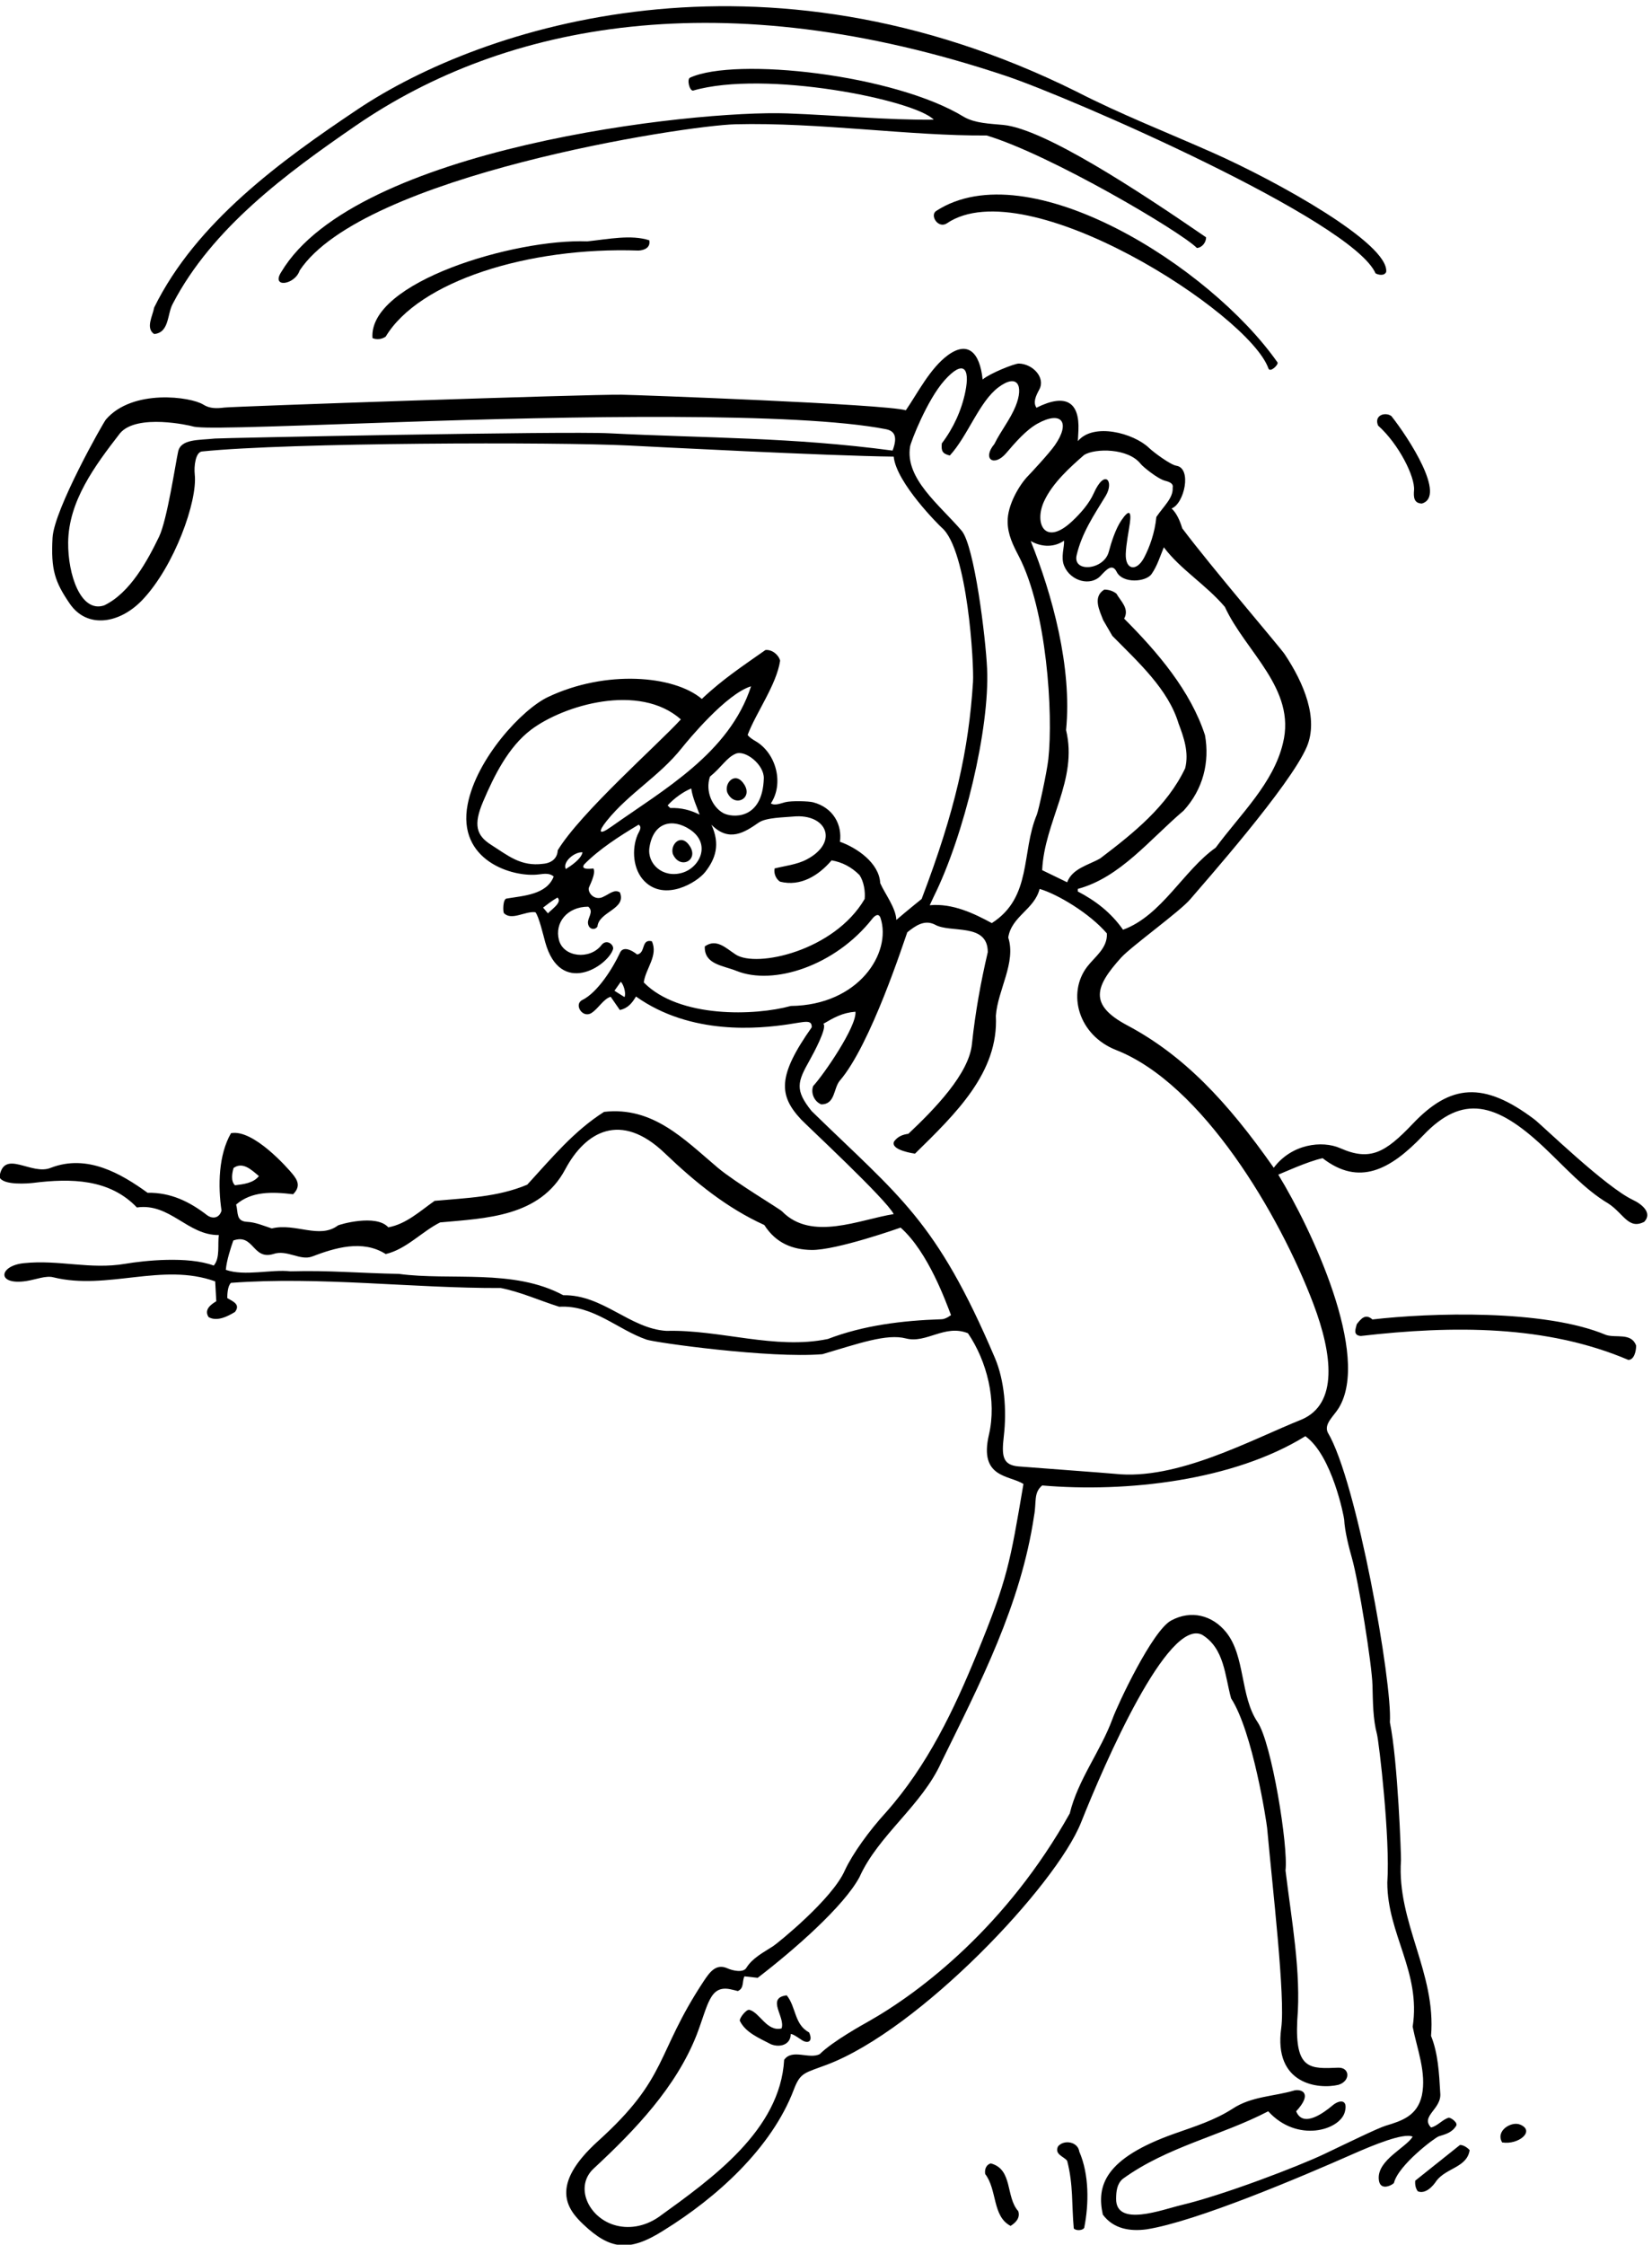 <?xml version="1.0" encoding="UTF-8" standalone="no"?>
<svg xmlns:inkscape="http://www.inkscape.org/namespaces/inkscape" xmlns:sodipodi="http://sodipodi.sourceforge.net/DTD/sodipodi-0.dtd" xmlns="http://www.w3.org/2000/svg" xmlns:svg="http://www.w3.org/2000/svg" version="1.1" id="svg1" width="626.371" height="850.747" viewBox="0 0 626.371 850.747">
  <defs id="defs1"></defs>
  <g id="g1" transform="translate(-85.571,-113.925)">
    <path id="path1" d="m 1082.86,6131.38 c 44,4.2 36.67,57.64 53.44,86.98 112.31,215.44 324.12,371.18 520.06,506.01 427.98,294.51 1049.18,411.94 1854.18,142.77 186.19,-62.26 988.8,-412.26 1054.28,-562.86 7.34,-4.19 25.15,-8.39 30.39,4.19 8.1,81.01 -310.81,258.25 -494.57,339.74 -129.52,57.45 -261.62,109.05 -387.71,173.7 -897.95,446.35 -1694.43,187.59 -2049.66,-50.02 -219.36,-146.71 -460.98,-322.16 -580.41,-565.06 -4.2,-24.1 -25.15,-58.68 0,-75.45" style="fill:#000000;fill-opacity:1;fill-rule:nonzero;stroke:none" transform="matrix(0.133,0,0,-0.133,0,1056)"></path>
    <path id="path2" d="m 3456.21,6697.21 c 181.8,-54.75 552.74,-273.74 599.36,-320.63 14.67,1.05 26.2,15.72 26.2,30.38 -193.17,132.72 -461.3,309.06 -578.2,320.3 -38.84,3.74 -78.91,4.44 -111.28,22.35 -197.74,121.71 -652.09,171.82 -781.7,112.35 -9.42,-4.32 -2.08,-36.91 8.4,-36.91 206.43,59.82 631.83,-26.52 686.33,-82.78 -133.25,-1.52 -275.07,12.64 -416.83,17.84 -269.44,9.88 -1232.06,-97.88 -1443.08,-451.64 -30.55,-46.84 38.42,-37.72 52.39,4.19 180.14,271.22 1097.42,412.9 1242.19,416.5 237.71,5.92 498.53,-33.77 716.22,-31.95" style="fill:#000000;fill-opacity:1;fill-rule:nonzero;stroke:none" transform="matrix(0.133,0,0,-0.133,0,1056)"></path>
    <path id="path3" d="m 3343.04,6447.05 c 226,152.7 860.91,-256.83 916.39,-413.7 4.71,-13.32 29.98,11.33 25.83,17.24 -193.42,275.73 -711.6,600.92 -972.85,431.64 -19.34,-12.53 5.7,-52.03 30.63,-35.18" style="fill:#000000;fill-opacity:1;fill-rule:nonzero;stroke:none" transform="matrix(0.133,0,0,-0.133,0,1056)"></path>
    <path id="path4" d="m 2317.21,6395.44 c -206.13,7.93 -623.99,-115.86 -611.94,-275.58 12.58,-5.5 27.25,-3.15 37.72,4.19 94.39,157.3 405.45,256.36 720.92,245.19 16.76,1.05 34.57,8.39 30.38,29.34 -52.39,16.77 -116.31,3.15 -177.08,-3.14" style="fill:#000000;fill-opacity:1;fill-rule:nonzero;stroke:none" transform="matrix(0.133,0,0,-0.133,0,1056)"></path>
    <path id="path5" d="m 5298.76,3663.82 c -78.3,36.77 -259.48,213.29 -280.84,229.43 -145.57,110.05 -239.99,100.18 -346.75,-12.09 -78.63,-82.69 -121.71,-107.47 -206.69,-69.97 -52.62,23.22 -139.12,11.98 -189.84,-55.65 -133.28,189.96 -257.01,320.51 -417.59,405.81 -110.59,58.76 -91.94,110.51 -17.64,192.92 28.21,31.3 167.98,132.11 196.44,165.61 38.41,45.23 285.94,324.37 333.09,435.44 33.62,79.99 -7.73,180.59 -63.31,263.86 -12.63,18.92 -210.17,249.58 -291.9,358.55 -6.29,20.96 -15.72,42.96 -30.39,56.59 36.27,13.47 58.68,114.62 13.58,121.77 -17.07,2.7 -65.24,38.63 -77.98,50.86 -43.98,42.16 -158.25,72.73 -202.73,19.25 0,0 0.89,14.33 1.59,30.8 3.36,78.64 -34.17,107.11 -119.67,64.36 -10.47,15.95 -1.58,33.82 8.25,52.24 17.94,33.6 -18.61,72.63 -58.2,73.63 -13.04,0.33 -83.74,-28.43 -103.5,-45.39 -8.04,77.71 -42.36,110.32 -98.34,69.75 -51.38,-37.24 -87.41,-109.5 -120.59,-157.5 -60.77,17.81 -768.54,43.8 -810.52,44.36 -97.11,1.28 -1107.02,-33.36 -1132.56,-36.63 -20.81,-2.67 -41.19,-3.34 -59.64,8.41 -34.92,22.23 -201.38,45.98 -277.663,-42.39 -7.629,-8.84 -147.828,-256.38 -152.183,-336.98 -4.926,-91.09 6.406,-125.47 49,-187.72 49.675,-72.61 142.367,-57.3 206.776,10.17 91.59,95.95 157.89,282.1 149.62,357.64 -2.62,23.92 2.34,63.85 20.56,65.78 250.55,25.65 1011.64,27.37 1217.35,16.92 65.12,-3.3 568.17,-29.49 754.68,-31.59 7.4,-75.11 131.22,-197.49 137.03,-202.47 74.24,-63.68 92.13,-391.5 89.08,-439.48 -12.4,-194.65 -50.69,-366.96 -146.47,-618.6 0,0 -46.24,-37.26 -72.17,-59.79 -1.05,34.58 -33.34,75.64 -45.91,104.98 -2.94,57.73 -67.09,100.92 -114.82,117.85 6.66,47.08 -17.95,96.95 -76.44,112.46 -12.65,3.35 -61.27,4.83 -79.49,0.28 -12.43,-3.1 -29.51,-10.7 -40.98,-3.47 37.8,56.91 15.09,142.85 -43.29,177.22 -9.23,5.43 -18.21,11.13 -22.92,17.94 24.1,63.92 82.12,142.38 92.6,211.53 -4.19,16.77 -23.05,32.48 -41.91,30.39 -63.92,-45.06 -121.55,-82.78 -181.28,-139.36 -79.68,67.42 -273.88,83.4 -438.38,5.54 -74.56,-35.29 -204.01,-175.79 -229.2,-305.91 -31.14,-160.9 129.37,-209.18 202.86,-199.68 15.96,2.06 31.06,4.19 42.44,-6.06 -20.43,-52 -86.13,-54.61 -134.66,-62.82 -10.68,-1.8 -10.51,-38.4 -6.97,-41.86 22.08,-21.66 60.34,6.65 89.24,3.04 9.43,-9.43 23.24,-67.5 28.08,-85.04 43.09,-156.12 177.53,-69.07 193.36,-20.76 4.01,12.22 -17.95,31.41 -32.95,12.03 -33.09,-42.74 -108.19,-34.84 -121.14,14.37 -13,49.37 23.5,95.12 83.54,95.12 17.2,-14.75 -2.74,-31.42 -0.75,-47.5 2.34,-18.84 20.97,-19.53 26.94,-9.08 4.19,42.96 83.83,49.24 63.92,97.45 -15.71,9.42 -29.21,-4.33 -45.05,-11.53 -23.52,-14.11 -45.28,6.45 -43.76,23.18 0.39,4.26 21.75,41.78 13.37,56.45 0,0 -39.75,-6.22 -26.2,11.53 41.91,42.96 100.59,80.68 155.08,113.17 11.31,-7.07 0.82,-19.79 -2.95,-28.73 -17.2,-40.82 -13.47,-99.36 19.81,-132.56 58.51,-58.35 149.51,-3.48 172.99,26.48 29.32,37.42 43.59,78.49 17.63,134.74 50.59,-50.98 94.39,-21.94 134.89,6.07 21.08,14.58 72.52,14.7 98.34,17.2 95.6,9.25 131.55,-73.11 38.53,-122.24 -28.26,-14.93 -63.38,-18.45 -91.54,-25.66 -3.14,-15.71 5.24,-31.43 15.72,-37.72 58.68,-14.67 110.02,17.81 146.7,60.78 30.39,-5.24 56.58,-18.87 79.63,-41.92 12.58,-18.86 16.77,-47.15 14.67,-68.11 -86.5,-148.1 -308.58,-197.08 -367.75,-158.27 -28.8,18.89 -54.91,46.46 -88.05,23.1 -1.79,-51.61 51.6,-54.11 90.2,-69.73 105.04,-42.5 281.37,13.72 387.54,148.73 6.9,8.78 18.28,17.2 23.35,1.69 32.23,-98.48 -61.6,-248.3 -255.9,-250.44 -100.57,-27.93 -317.87,-35.81 -419.14,67.06 5.24,39.82 41.92,76.49 23.06,117.36 -31.44,7.33 -16.77,-33.53 -41.92,-37.72 0,0 -37.72,31.76 -49.25,4.19 -19.66,-42.43 -63.49,-112.59 -106.99,-133.82 -24.99,-12.2 0.01,-52.7 25.36,-37.48 19.34,11.61 34.81,40.8 55.44,46.61 l 26.13,-37.72 c 24.56,5.5 35.49,21.28 46.04,38.44 157.62,-112.12 352.79,-91.18 433.54,-79.34 48.2,7.06 68.16,14.92 67.45,-8.35 -98.27,-139.22 -94.05,-194.16 -30.48,-262.48 15.55,-16.71 243.46,-228.24 264.15,-269.82 -97.14,-15.39 -234.02,-78.46 -318.24,7.73 -7.53,7.71 -133.84,82.67 -183.44,124.55 -95.67,80.77 -184.62,174.88 -324.01,159.01 -85.93,-54.49 -148.8,-130.97 -219,-207.47 -84.88,-35.63 -172.89,-37.72 -264.06,-46.1 -41.91,-29.34 -80.68,-66.02 -132.03,-75.45 -34.57,38.77 -139.8,8.16 -143.83,5.16 -53.02,-39.46 -121.13,8.25 -188.33,-8.3 -23.05,7.33 -46.1,17.81 -71.25,18.86 -31.44,2.1 -24.1,26.2 -30.39,49.25 44.01,37.72 100.59,36.67 162.41,29.34 22.7,22.69 12.44,40.53 -2.07,58.19 -11.63,14.15 -111.09,128.32 -175.01,115.75 -35.63,-61.82 -37.53,-149.38 -27.05,-220.64 -6.28,-22 -25.93,-24.23 -41.06,-13.03 -50.29,38.77 -103.74,64.97 -169.75,63.92 -75.443,54.49 -171.845,111.07 -275.58,71.25 -55.535,-23.51 -134.125,55.54 -146.699,-26.19 9.434,-25.15 84.461,-18.4 96.91,-16.86 107.184,13.33 217.063,11.56 294.989,-70.11 94.3,13.62 144.59,-79.64 233.66,-78.59 -4.19,-25.15 4.39,-65.43 -14.67,-86.97 -74,27.61 -199.13,14.08 -252.08,5.1 -100.883,-17.12 -188.797,12.35 -289.762,1.69 -71.336,-7.53 -77.691,-63.98 7.899,-50.81 26.957,4.15 55.964,16.35 77.086,10.49 154.035,-37.72 310.157,42.96 461.047,-11.53 l 3.15,-56.58 c -15.72,-9.43 -35.63,-24.1 -22.01,-45.06 23.05,-13.62 53.44,1.05 75.45,14.67 15.71,20.96 -4.39,29.21 -22.14,39.42 0,11.53 1.18,34.98 10.61,43.36 252.53,18.86 519.73,-15.72 769.11,-14.67 57.63,-11.52 110.02,-35.63 166.61,-53.44 96.87,5.65 166.38,-65.19 249.24,-93.71 24.7,-8.5 351.17,-54.04 501.01,-41.46 102.53,30.15 183,59.19 237.97,44.94 58.89,-15.26 110.65,41.31 176.98,14.79 54.18,-79.41 82.54,-192.14 59.84,-289.17 -29.09,-124.29 58.34,-114.67 98.38,-140.45 -38.37,-225.77 -45.3,-270.57 -132.61,-483.63 -65.2,-159.11 -140.48,-318.18 -259.28,-452.09 -47.15,-51.34 -95.42,-118.07 -117.36,-165.55 -35.63,-81.74 -191.75,-207.58 -204.05,-215.56 -28.42,-18.43 -59.23,-33.83 -76.7,-62.12 -9.27,-15 -39.69,-7.63 -53.81,-1.28 -32.52,14.62 -50.7,-10.78 -68.28,-37.43 -137.61,-208.65 -99.09,-272.66 -300.21,-454.467 -140.8,-127.281 -87.81,-194.726 -42.48,-237.675 76.63,-72.618 130.78,-79.559 228.95,-17.309 151.1,93.301 308.09,234.695 371.23,401.381 18.81,49.65 31.04,46.91 94.7,71.03 264.2,100.1 652.52,510.19 724.18,690.19 68.01,170.86 247.46,583 344.97,534.9 63.92,-38.77 64.96,-117.36 82.78,-181.28 61.82,-95.35 101.25,-353.46 102.75,-370.01 15.33,-169.99 52.19,-482.67 40.12,-569.56 -22.37,-160.87 106.45,-175.15 163.09,-161.71 35.38,10.88 32.51,50.07 -0.59,48.78 -79.53,-3.1 -123.91,-7.36 -116.76,135.64 11.53,137.27 -16.77,287.11 -33.53,426.48 8.35,67.71 -39.3,362.86 -79.47,422.44 -50.48,74.85 -34.68,187.81 -89.63,256.2 -39.27,48.87 -100.35,64.44 -157.25,33.4 -53.42,-29.16 -151.43,-237.78 -166.45,-278.93 -34.01,-93.17 -98.76,-173.69 -122.28,-270.7 -178.04,-318.17 -421.8,-507.2 -576.16,-594.06 -8.87,-5 -99.76,-55.01 -136.44,-91.69 -30.38,-15.72 -78.52,16.18 -101.57,-16.31 -11.53,-200.13 -204.33,-337.398 -358.36,-448.468 -40.06,-27.227 -86.46,-34.86 -127.88,-21.629 -73.18,23.371 -111.38,109.605 -56.88,160.176 119.05,110.461 235.12,232.161 293.73,381.181 32.58,85.2 36.93,141.51 95.26,130 7.3,-1.44 14.76,-3.47 22.1,-5.31 18.86,8.39 11.52,28.3 18.86,41.92 l 37.72,-4.2 c 103.74,79.64 245.07,203.09 290.25,287.11 53.44,119.45 178.46,204.2 233.67,327.97 110.02,224.24 226.33,447.43 264.06,702.06 7.33,38.83 -2.1,64.96 23.05,85.92 241.05,-20.74 545.48,13.65 750.25,140.41 76.49,-54.49 110.39,-230.53 110.72,-237.76 1.47,-32.27 13.36,-79.15 21.91,-108.92 19.28,-67.19 57.29,-305.08 58.73,-362.71 1.22,-48.55 1.41,-97.09 12.71,-139.38 5.67,-21.19 38.3,-297.61 29.6,-423.3 0,-146.7 96.4,-254.63 72.3,-410.76 12.57,-63.91 39.82,-130.98 26.2,-195.94 -12.9,-57.71 -56.71,-72.25 -102.6,-85.99 -22.6,-6.77 -108.39,-48.852 -176.41,-81.188 -70.82,-33.668 -284.55,-116.094 -406.36,-145.035 -54.66,-12.989 -187.06,-63.961 -186.27,17.968 0.19,20.422 2.22,42.149 18.7,56.383 126.79,92.207 279.77,122.598 414.94,192.802 82.63,-90.895 204.21,-54.02 218.3,-2.14 10.16,37.39 -15.64,35.03 -34.52,19.18 -23.79,-19.98 -84.08,-66.09 -104.15,-17.04 47.36,51.3 16.22,63.44 -4.19,59.73 -59.72,-17.82 -122.59,-16.51 -177.08,-52.39 -50.73,-32.77 -107.85,-50.6 -164.1,-70.45 -201.57,-71.11 -223.86,-149.176 -205.79,-231.332 30.39,-40.868 77.54,-48.2 124.7,-41.914 141.43,22.125 442.76,150.339 587.64,214.285 58.34,25.75 145.58,61.731 170.99,49.769 -18.95,-31.269 -99.19,-65.828 -96.79,-119.324 1.73,-38.851 39.03,-18.254 43.35,-12.703 12.58,51.344 117.17,129.629 127.94,133.047 17.82,5.652 36.74,9.782 49.14,29.372 7.14,8.97 -15.71,25.21 -21.44,23.51 -17.19,-5.11 -31.73,-23.78 -49.81,-27.71 -31.43,32.49 31.24,52.46 26.2,98.5 -3.15,56.59 -6.29,113.17 -26.2,162.41 14.94,180.27 -97.91,323.61 -85.73,500.22 0.63,9.2 -8.57,281.48 -31.63,393.59 7.71,109.81 -94.2,687.94 -177.08,825.7 -11.37,24.49 16.67,46.05 31.13,69.58 92.2,149.95 -77.39,510.35 -172.19,665.21 8.38,3.15 85.52,38.51 126.39,46.9 103.42,-79.92 191.95,-34.59 286.88,65.22 111.92,117.68 207.82,94.15 343.97,-33.95 59.95,-56.4 116.16,-120.38 183.32,-160.16 44.27,-28.81 57.63,-75.44 102.69,-52.39 24.06,25.4 -6.75,50.4 -32.1,62.31 z m -2110.8,2135.4 c -287.16,38.51 -530.85,35.23 -807.2,49.3 -127.98,6.52 -1110.28,-13.4 -1124.61,-14.95 -45.96,-4.96 -96.91,-0.64 -104.9,-37.1 -7.82,-35.68 -31.26,-194.31 -54.31,-242.51 -32.49,-67.06 -82.19,-160.25 -156.588,-195.88 -66.805,-22.27 -103.598,88.06 -102.645,179.34 1.231,117.59 75.27,217.53 147.699,311.05 48.074,57.43 201.084,21.8 205.794,20.16 23.77,-8.27 157.93,-3.41 588.67,11.69 486.1,17.04 1136.07,29.24 1388.51,-20.01 22.39,-4.36 36.03,-17.73 19.58,-61.09 z m -982.48,-1318.7 -13.88,16.37 c 10.35,7.72 24.36,19.25 41.13,28.68 14.47,-13.49 -16.77,-33.53 -27.25,-45.05 z m 50.96,126.26 c -10.15,20.5 25.54,49.77 47.54,47.68 -3.14,-18.87 -33.92,-39.3 -47.54,-47.68 z m -23.06,53.44 c -1.04,-23.05 -17.61,-36.41 -41.71,-38.51 -63.76,-8.44 -100.03,23.55 -148.46,54.27 -42.15,26.74 -50.55,57.18 -22.67,122.77 30.92,72.75 71.93,156.02 136.68,204.93 93.12,70.33 308.81,134.29 427.19,29.57 -64.97,-71.25 -285.67,-265.43 -351.03,-373.03 z m 354.59,-64.19 c -55.55,-16.06 -100.42,26.15 -93.12,72.47 11.56,73.38 66.77,83.04 115.08,51.22 61.87,-40.76 28.88,-109 -21.96,-123.69 z m -41.28,192.02 c 17.81,19.91 44.27,38.91 67.32,48.34 3.93,-27.97 16.83,-53.84 23.84,-74.53 -26.2,13.03 -52.39,19.91 -83.83,18.86 z m -161.94,-61.56 c -33.88,-24 -37.66,-14.69 -11.37,17.98 63.04,78.36 148.96,126.24 213.06,206.45 18.65,23.33 127.62,155.49 198.11,176.63 -62.28,-190.85 -248.78,-294.07 -399.8,-401.06 z m 320.18,39.94 c -30.32,17 -51.68,61.4 -37.61,103.62 33.85,27.71 47.49,54.34 73.37,65.31 27.54,11.66 81.47,-31.28 80.19,-70.44 -3.93,-120.4 -92.01,-111.91 -115.95,-98.49 z m -281.17,-524.5 -28.68,18.02 17.94,25.41 c 6.29,-4.2 16.24,-30.59 10.74,-43.43 z m 1711.45,1111.96 c 58.68,-127.84 204.33,-233.67 165.56,-388.75 -27.25,-114.21 -120.5,-201.18 -191.76,-297.59 -91.16,-63.91 -154.03,-193.85 -264.05,-233.66 -34.58,49.25 -78.59,82.78 -128.89,108.97 v 7.34 c 120.5,32.48 204.33,140.41 301.78,223.19 55.54,60.77 74.4,138.31 60.78,214.8 -40.87,125.74 -134.13,235.77 -230.53,332.17 15.72,28.29 -9.43,49.25 -22,71.25 -9.43,7.34 -20.96,11.53 -34.58,11.53 -34.58,-20.96 -12.57,-61.83 -3.14,-86.98 l 26.19,-45.05 c 74.4,-75.45 159.27,-151.94 188.61,-249.39 14.67,-38.77 30.39,-82.78 18.86,-127.83 -51.34,-107.93 -146.7,-184.42 -242.05,-256.72 -32.48,-18.87 -79.63,-28.29 -94.3,-68.11 l -71.26,34.58 c 6.29,139.36 102.69,256.72 68.11,399.22 17.82,179.18 -40.01,387.83 -100.79,538.72 24.11,-14.14 61.64,-21.92 95.03,0.92 1.34,-18.12 -9.95,-47.21 0.43,-72 18.35,-43.85 75.58,-58.71 104.15,-27.73 18.03,19.55 33.48,34.96 45.63,10.64 16.71,-33.46 83.08,-29.32 99.48,-5.71 16.25,23.39 24.05,50.15 34.8,75.94 48.2,-63.92 119.45,-105.84 173.94,-169.75 z m -401.13,432.95 c 30.74,19.21 125.97,20.29 161.81,-26.24 5.12,-6.65 47.49,-41.96 69.45,-47.5 13.71,-3.46 23.72,-8.44 21.14,-19.71 1.76,-29.35 -24.91,-51.49 -46.56,-83.33 -4.15,-45.14 -19.75,-87.07 -34.76,-115.64 -21.72,-41.33 -54.07,-35.47 -52.43,10.56 1.04,28.8 8.59,64.43 11.83,88.42 4.49,33.19 -2.61,39.01 -24.47,6.9 -16.18,-23.78 -28.68,-62.33 -35.75,-89.34 -13.77,-52.6 -103.52,-60.38 -91.64,-9.75 14.83,63.24 48.59,112.94 82.72,168.84 24.95,40.88 -1.98,79.34 -33.92,7.61 -12.88,-28.93 -36.96,-56.7 -61.95,-80.05 -77.36,-72.34 -108.58,-5.98 -79.84,56.8 24.13,52.71 74.94,98.01 114.37,132.43 z M 3305.32,4528.19 c 87.15,175.33 159.69,479.15 152.1,649.43 -3.91,87.78 -36.07,350.51 -72.64,393.38 -62.79,73.61 -161.84,148.15 -146.9,239.82 2.24,13.77 48.47,132.8 97.97,188.4 52.6,59.07 73.81,37.47 59.53,-32.36 -10.77,-52.65 -33.72,-103.18 -67.07,-147.14 -2.1,-22.01 1.83,-29.27 22.79,-34.52 51.13,55.33 83.7,153.12 138.49,194.22 54.72,41.05 72.64,4.79 49.31,-53.17 -15.34,-38.11 -42.47,-71.03 -60.69,-108.17 -35.71,-42.86 -1.05,-66.7 33.67,-26.01 25.89,30.34 56.85,66.06 89.1,83.97 69.02,38.32 95.19,3.6 49.3,-61.95 -16.7,-23.86 -70.97,-81.88 -75.66,-86.59 -23.7,-23.84 -59.66,-82.52 -58.68,-131.56 0.47,-36.56 15.79,-66.88 31.52,-97 80.39,-153.89 98.67,-449.54 84.57,-578.62 -4.17,-38.25 -28.07,-147.16 -32.89,-158.67 -44.75,-106.84 -12.86,-235.12 -128.26,-308.9 -50.3,27.24 -112.06,57.17 -177.02,50.88 z m -1996.13,-773.3 c 26.2,18.86 50.88,-4.98 72.3,-23.05 -15.72,-19.91 -42.96,-23.06 -68.11,-26.2 -12.57,11.52 -8.38,34.58 -4.19,49.25 z m 2018.82,-430.98 c -113.55,-3.69 -223.93,-17.68 -324.47,-56.27 -150.88,-31.43 -307.01,27.25 -460,23.06 -104.78,6.28 -181.27,103.73 -294.44,101.64 -141.46,76.49 -321.69,40.86 -468.38,60.77 -112.12,2.1 -199.09,10.48 -309.11,7.34 -54.49,6.28 -129.94,-14.68 -184.43,4.19 2.1,26.19 13.99,62.67 21.32,83.63 58.68,20.95 54.59,-56.16 113.86,-38.58 38.77,13.63 76.16,-19.48 110.02,-7.33 66.01,25.15 144.6,49.25 210.61,7.33 58.68,13.63 102.69,63.92 155.08,90.11 130.56,12.06 284.21,15.45 356.73,151.31 57.34,107.43 158.05,166.37 283.77,46.01 87.56,-83.82 177.83,-156.62 283.7,-204.65 33.72,-52.8 81.73,-70.09 134.07,-71.12 71.26,-1.4 254.51,63.69 254.51,63.69 79.38,-70.04 130.1,-214.71 143.72,-249.29 0,0 -14.59,-11.46 -26.56,-11.84 z m 1059.75,43.36 c 54.6,-144.29 70.62,-284.46 -33.55,-329.1 -144.94,-57.98 -355.34,-174.19 -532.44,-154.78 -17.85,1.96 -257.12,19.47 -275.09,21.11 -45.44,4.12 -48.08,30.26 -41.62,86.01 8.69,75.04 1.94,159.05 -25.45,223.37 -167.88,394.19 -271.52,458.42 -522.43,703.21 -48.59,60.48 -40.52,82.99 -5.57,144.98 10.46,18.55 51.41,94.2 38.84,103.64 30.38,17.81 54.55,31.69 91.68,34.51 4.19,-41.92 -91.16,-180.23 -120.5,-211.67 -7.33,-18.85 2.1,-44 23.05,-52.39 39.82,0 34.58,45.06 52.39,67.06 89.07,102.69 184.43,401.33 192.81,423.33 23.83,19.19 49.25,36.68 78.58,22 44.19,-25.57 150.89,6.55 150.89,-78.58 -19.9,-84.88 -35.62,-171.84 -45.05,-260.92 -7.86,-85.26 -106.88,-186.51 -181.28,-256.71 -15.72,-2.1 -30.39,-7.34 -40.87,-22.01 -11.52,-25.15 59.73,-34.58 59.73,-34.58 116.31,114.22 238.91,231.57 230.53,392.94 5.23,73.35 58.35,151.74 35.29,223 9.44,60.77 74.73,79.83 89.4,138.51 50.49,-14.67 142.57,-69.29 191.82,-126.92 2.1,-41.97 -34.35,-66.19 -56.19,-94.79 -58.03,-76 -25.18,-195.16 82.44,-237.4 246.08,-96.6 466.25,-469.23 562.59,-723.82" style="fill:#000000;fill-opacity:1;fill-rule:nonzero;stroke:none" transform="matrix(0.133,0,0,-0.133,0,1056)"></path>
    <path id="path6" d="m 4572.16,5870.47 c 59.79,-53.56 105.52,-146.68 102.42,-184.12 -1.54,-18.65 -1.08,-37.37 22.27,-38.02 70.47,20.55 -37.52,187.03 -86.97,249.38 -17.81,12.58 -50.29,2.1 -37.72,-27.24" style="fill:#000000;fill-opacity:1;fill-rule:nonzero;stroke:none" transform="matrix(0.133,0,0,-0.133,0,1056)"></path>
    <path id="path7" d="m 2716.44,4825.78 c 19.56,-45.33 74.34,-18.74 48.76,21.83 -25.01,39.68 -57.17,5.34 -48.76,-21.83" style="fill:#000000;fill-opacity:1;fill-rule:nonzero;stroke:none" transform="matrix(0.133,0,0,-0.133,0,1056)"></path>
    <path id="path8" d="m 5221.82,3279.17 c -176.48,74.15 -502.93,62.97 -665.91,44.1 -18.86,16.76 -31.08,4.27 -44.7,-13.54 -3.14,-13.62 -11.53,-31.43 11.52,-33.53 264.06,30.39 529.34,31.26 763,-68.28 16.07,0.52 22.01,24.1 22.01,40.86 -13.62,37.72 -57.63,20.96 -85.92,30.39" style="fill:#000000;fill-opacity:1;fill-rule:nonzero;stroke:none" transform="matrix(0.133,0,0,-0.133,0,1056)"></path>
    <path id="path9" d="m 2780.16,1355.85 c -9.76,2.63 -30.39,-25.66 -27.53,-31.46 16.28,-33.08 53.42,-48.18 88.5,-66.5 26.19,-10.48 56.58,-1.05 56.58,29.34 8.32,-0.6 25.53,-13.8 32.86,-18.3 15.39,-9.47 31.4,-4.2 19.54,22.49 -42.97,23.05 -36.68,72.3 -63.92,105.83 -59.73,-7.34 -3.15,-61.82 -14.67,-94.3 -41.66,-10.22 -62.09,44.99 -91.36,52.9" style="fill:#000000;fill-opacity:1;fill-rule:nonzero;stroke:none" transform="matrix(0.133,0,0,-0.133,0,1056)"></path>
    <path id="path10" d="m 3659.49,966.59 c -10.48,-23.051 16.77,-28.289 26.2,-40.863 17.81,-69.161 12.57,-123.649 18.86,-192.805 7.33,-7.684 26.63,-5.328 29.77,2.008 13.63,68.109 14.23,152.023 -14.05,216.992 -4.2,29.34 -45.06,34.578 -60.78,14.668" style="fill:#000000;fill-opacity:1;fill-rule:nonzero;stroke:none" transform="matrix(0.133,0,0,-0.133,0,1056)"></path>
    <path id="path11" d="M 4805.65,970.957 4677.99,869.141 c -1.05,-11.528 1.05,-22.004 7.33,-30.387 20.96,-8.383 41.92,12.574 53.44,30.387 28.29,36.675 86.97,37.722 94.31,86.972 -6.29,7.332 -17.99,14.844 -27.42,14.844" style="fill:#000000;fill-opacity:1;fill-rule:nonzero;stroke:none" transform="matrix(0.133,0,0,-0.133,0,1056)"></path>
    <path id="path12" d="m 4976.97,1028.94 c -24.98,10.43 -71.04,-17.86 -51.17,-50.823 46.56,-7.765 95.23,32.683 51.17,50.823" style="fill:#000000;fill-opacity:1;fill-rule:nonzero;stroke:none" transform="matrix(0.133,0,0,-0.133,0,1056)"></path>
    <path id="path13" d="m 3467.73,918.391 c -13.62,-4.196 -17.81,-17.817 -15.71,-30.387 34.58,-45.059 19.91,-120.504 72.3,-147.746 13.62,8.383 28.29,22.004 22,41.914 -36.67,40.863 -14.67,119.449 -78.59,136.219" style="fill:#000000;fill-opacity:1;fill-rule:nonzero;stroke:none" transform="matrix(0.133,0,0,-0.133,0,1056)"></path>
    <path id="path14" d="m 2561.56,4649.67 c 19.56,-45.33 74.34,-18.74 48.76,21.83 -25.01,39.68 -57.16,5.34 -48.76,-21.83" style="fill:#000000;fill-opacity:1;fill-rule:nonzero;stroke:none" transform="matrix(0.133,0,0,-0.133,0,1056)"></path>
  </g>
</svg>
